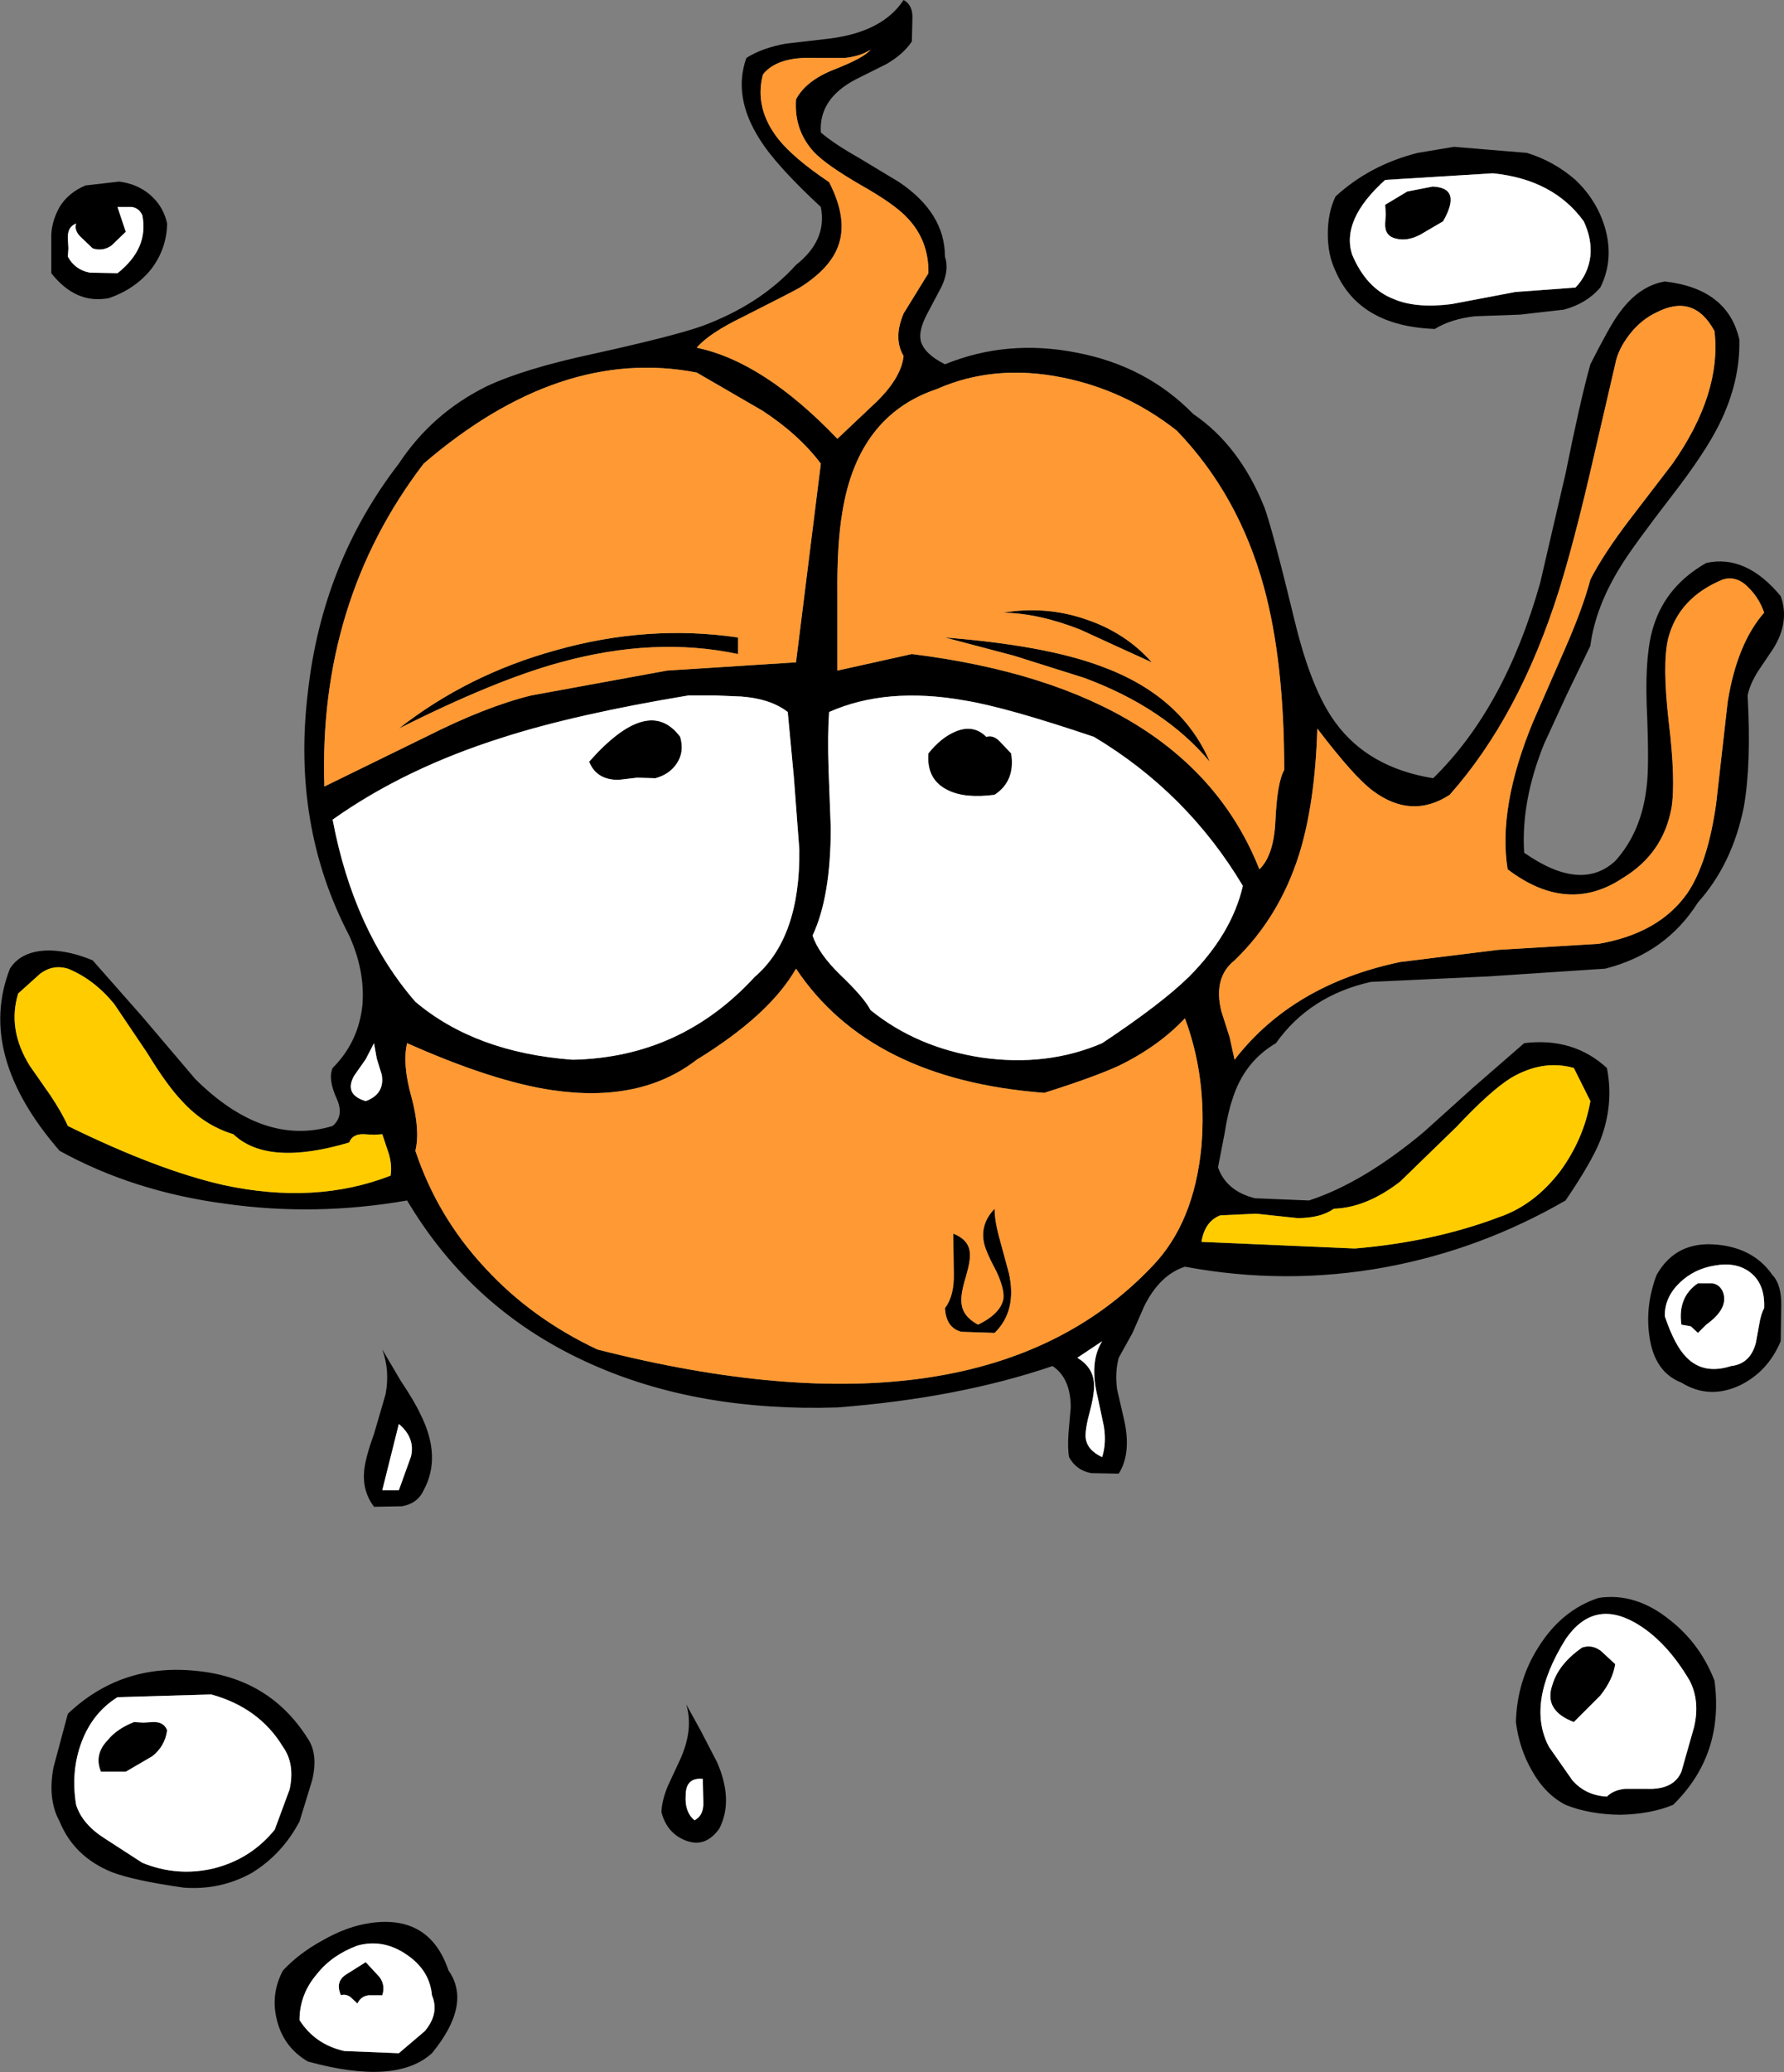 <?xml version="1.0" encoding="UTF-8" standalone="no"?>
<svg xmlns:xlink="http://www.w3.org/1999/xlink" height="187.7px" width="161.7px" xmlns="http://www.w3.org/2000/svg">
  <rect width="100%" height="100%" fill="#808080" stroke="none"/>
  <g transform="matrix(1.0, 0.0, 0.0, 1.0, 74.15, 93.8)">
    <path d="M68.65 -77.5 Q70.7 -75.55 71.4 -72.9 72.1 -70.15 70.9 -67.75 69.65 -66.3 67.6 -65.75 L63.65 -65.3 59.55 -65.15 Q57.35 -64.9 55.9 -64.0 49.05 -64.25 46.9 -69.25 46.2 -70.7 46.2 -72.6 46.2 -74.55 46.9 -76.0 50.0 -78.85 54.35 -79.95 L57.65 -80.5 64.25 -79.95 Q66.7 -79.2 68.65 -77.5 M51.4 -75.25 L53.4 -76.45 55.7 -76.9 Q58.4 -76.8 56.65 -73.75 L54.6 -72.55 Q53.3 -71.85 52.15 -72.25 51.35 -72.55 51.4 -73.55 L51.45 -74.4 51.4 -75.25 M52.2 -66.7 Q54.2 -65.85 57.4 -66.25 L63.2 -67.35 68.65 -67.75 Q69.8 -68.95 70.0 -70.6 70.15 -72.15 69.4 -73.75 66.65 -77.55 61.15 -78.1 L51.4 -77.5 Q47.4 -73.9 48.4 -70.75 49.7 -67.65 52.2 -66.7 M76.75 -68.3 Q82.45 -67.65 83.5 -63.05 83.6 -59.25 81.7 -55.4 80.45 -52.85 77.4 -48.9 73.85 -44.3 72.75 -42.5 70.45 -38.8 70.0 -35.3 L67.85 -30.85 65.8 -26.4 Q63.7 -21.2 64.0 -16.55 69.15 -12.95 72.25 -15.8 74.65 -18.45 75.1 -22.55 75.35 -24.35 75.1 -30.05 74.95 -34.75 75.75 -37.15 76.9 -40.75 80.5 -42.8 84.1 -43.6 87.25 -39.8 88.1 -37.45 86.55 -35.0 L85.2 -33.0 Q84.45 -31.8 84.25 -30.8 84.6 -24.55 83.9 -20.65 82.85 -15.5 79.75 -12.05 76.85 -7.45 71.35 -6.05 L60.8 -5.35 50.1 -4.85 Q44.55 -3.6 41.5 0.7 38.6 2.4 37.55 5.8 37.15 6.95 36.85 8.85 L36.25 11.95 Q37.0 14.1 39.6 14.75 L44.5 14.95 Q49.4 13.35 54.9 8.75 L59.4 4.7 64.0 0.7 Q68.45 0.15 71.5 2.95 72.15 6.25 70.9 9.5 70.1 11.5 67.75 14.95 60.05 19.4 51.4 21.0 42.35 22.65 33.25 20.95 30.95 21.7 29.55 24.55 L28.5 26.95 27.25 29.2 Q26.9 30.5 27.1 32.05 L27.7 34.65 Q28.45 37.8 27.25 39.7 L24.75 39.65 Q23.4 39.4 22.75 38.2 22.6 37.4 22.7 36.0 L22.9 33.7 Q22.9 31.05 21.25 29.95 12.75 32.85 1.75 33.7 -10.85 34.1 -20.5 29.8 -31.25 25.05 -37.25 14.95 -45.55 16.4 -53.7 15.25 -62.05 14.15 -68.75 10.45 -76.3 1.75 -73.25 -6.05 -72.2 -7.7 -69.65 -7.7 -67.75 -7.65 -65.75 -6.8 L-61.25 -1.7 -56.45 3.95 Q-50.25 10.1 -44.0 8.2 -42.95 7.3 -43.6 5.8 -44.45 3.95 -44.0 2.95 -41.65 0.6 -41.3 -2.75 -41.05 -5.85 -42.5 -9.05 -47.7 -19.0 -46.25 -31.05 -44.95 -42.8 -38.0 -51.8 -35.0 -56.35 -30.05 -58.8 -26.65 -60.4 -20.35 -61.75 -13.1 -63.35 -10.55 -64.25 -5.25 -66.2 -2.0 -69.8 0.85 -72.05 0.25 -75.05 -3.85 -78.85 -5.3 -81.2 -7.75 -85.05 -6.5 -88.55 -5.1 -89.45 -2.9 -89.85 L1.0 -90.3 Q5.85 -90.9 7.75 -93.8 8.6 -93.35 8.55 -92.1 L8.5 -90.05 Q7.75 -88.9 6.2 -88.0 L3.4 -86.6 Q0.05 -84.85 0.25 -81.8 1.4 -80.8 3.7 -79.5 L7.35 -77.3 Q11.5 -74.5 11.5 -70.55 11.9 -69.35 11.2 -67.85 L9.85 -65.3 Q9.1 -63.85 9.3 -62.95 9.6 -61.75 11.5 -60.8 17.15 -63.1 23.45 -61.85 29.75 -60.65 34.0 -56.3 38.2 -53.45 40.45 -47.85 41.2 -45.8 43.2 -37.55 44.7 -31.35 46.85 -28.4 49.85 -24.25 55.75 -23.3 62.25 -29.65 65.45 -41.0 L67.75 -50.9 Q69.1 -57.6 70.0 -60.8 71.8 -64.35 72.55 -65.35 74.35 -67.9 76.75 -68.3 M32.5 -54.8 Q27.85 -58.45 22.15 -59.6 15.95 -60.85 10.75 -58.55 3.6 -56.15 2.2 -47.4 1.7 -44.5 1.75 -39.85 L1.75 -33.05 8.5 -34.55 Q33.5 -31.45 40.0 -15.05 41.3 -16.3 41.45 -19.4 41.6 -22.9 42.25 -24.05 42.25 -33.9 40.4 -40.65 38.1 -49.0 32.5 -54.8 M4.75 -89.3 Q3.85 -88.7 2.4 -88.55 L-0.25 -88.55 Q-3.7 -88.7 -5.0 -87.05 -5.8 -84.0 -3.6 -81.2 -2.2 -79.45 1.0 -77.3 2.75 -73.9 1.8 -71.45 1.05 -69.45 -1.65 -67.75 -2.35 -67.35 -6.8 -65.1 -9.9 -63.6 -11.0 -62.3 -4.95 -61.05 1.75 -54.05 L5.4 -57.5 Q7.55 -59.65 7.75 -61.55 6.8 -63.15 7.75 -65.4 L10.0 -69.05 Q10.05 -72.0 8.1 -74.05 6.95 -75.3 3.85 -77.05 0.75 -78.85 -0.35 -80.0 -2.2 -82.0 -2.0 -84.8 -1.1 -86.5 1.45 -87.5 4.25 -88.6 4.75 -89.3 M76.0 -65.5 Q74.6 -64.85 73.55 -63.5 72.5 -62.15 72.25 -60.8 L69.85 -50.45 Q68.4 -44.3 67.15 -40.3 63.55 -28.9 57.25 -21.8 53.8 -19.55 50.3 -22.15 48.6 -23.4 45.25 -27.8 45.05 -21.05 43.6 -16.4 41.8 -10.7 37.75 -6.8 35.8 -5.25 36.55 -2.2 L37.3 0.15 37.75 2.2 Q43.0 -4.6 52.75 -6.65 L61.6 -7.75 70.75 -8.3 Q76.25 -9.25 78.8 -12.9 80.65 -15.65 81.4 -21.0 L82.45 -30.25 Q83.3 -35.5 85.75 -38.3 85.3 -39.6 84.4 -40.5 83.3 -41.7 82.0 -41.3 78.0 -39.65 77.05 -35.95 76.5 -33.65 77.1 -28.45 77.75 -23.0 77.35 -20.6 76.6 -16.5 73.0 -14.3 67.95 -10.9 62.5 -15.05 61.6 -20.65 64.8 -28.4 L67.6 -34.8 Q69.3 -38.65 70.0 -41.3 71.15 -43.55 73.5 -46.65 L77.45 -51.8 Q81.9 -58.15 81.25 -63.8 79.4 -67.25 76.0 -65.5 M30.25 -33.8 Q27.05 -35.25 23.8 -36.75 20.0 -38.25 16.75 -38.3 20.75 -38.95 24.4 -37.65 27.9 -36.45 30.25 -33.8 M35.5 -24.8 Q31.4 -29.7 24.1 -32.4 L17.75 -34.4 11.5 -36.05 Q20.45 -35.35 25.5 -33.5 32.9 -30.85 35.5 -24.8 M17.5 -25.55 Q17.9 -23.05 16.0 -21.8 13.35 -21.45 11.8 -22.2 9.8 -23.15 10.0 -25.55 11.15 -27.0 12.5 -27.55 14.1 -28.2 15.25 -27.05 15.9 -27.25 16.5 -26.6 L17.5 -25.55 M13.25 -30.35 Q6.2 -31.6 1.0 -29.3 0.85 -27.25 0.95 -24.1 L1.15 -18.8 Q1.15 -12.55 -0.5 -9.05 0.05 -7.4 2.0 -5.5 4.2 -3.4 4.75 -2.3 8.95 1.1 14.8 2.0 20.75 2.85 25.75 0.7 31.1 -2.85 33.6 -5.3 37.5 -9.2 38.5 -13.55 33.45 -22.0 25.0 -27.05 17.0 -29.75 13.25 -30.35 M82.0 23.2 Q82.6 24.7 80.5 26.2 L79.75 26.95 79.1 26.35 78.25 26.2 Q77.9 23.7 79.75 22.45 L81.05 22.45 Q81.7 22.55 82.0 23.2 M87.3 24.55 L87.25 27.7 Q86.1 30.45 83.55 31.7 80.75 33.0 78.25 31.45 75.8 30.5 75.35 27.25 74.95 24.5 76.0 21.7 77.75 18.6 81.45 18.95 84.8 19.25 86.5 21.7 87.35 22.6 87.3 24.55 M84.4 21.4 Q83.15 20.5 81.25 20.85 79.4 21.15 78.1 22.4 76.7 23.75 76.75 25.45 77.65 28.1 78.7 29.15 80.25 30.75 82.75 29.95 84.5 29.75 85.0 27.85 L85.3 26.2 Q85.45 25.25 85.75 24.7 85.85 22.45 84.4 21.4 M67.3 12.25 Q69.4 9.35 70.0 5.95 L68.5 2.95 Q65.7 2.15 62.8 3.85 60.95 5.0 57.85 8.3 L52.75 13.25 Q49.7 15.6 46.75 15.7 45.55 16.55 43.45 16.55 L39.7 16.15 36.45 16.3 Q35.05 16.85 34.75 18.7 L48.65 19.3 Q55.8 18.7 61.75 16.45 64.95 15.35 67.3 12.25 M27.25 2.75 Q24.95 3.8 20.5 5.2 4.7 4.0 -2.0 -6.05 -4.4 -1.85 -11.0 2.2 -16.1 6.15 -24.15 4.95 -29.5 4.15 -37.25 0.7 -37.7 2.6 -36.85 5.6 -36.05 8.6 -36.5 10.45 -34.5 16.45 -30.15 21.1 -25.95 25.65 -20.0 28.45 14.7 37.3 30.25 20.95 34.1 17.0 34.75 10.0 35.25 3.8 33.25 -1.55 30.85 1.0 27.25 2.75 M13.4 21.85 Q12.9 23.45 13.0 24.25 13.1 25.45 14.5 26.2 16.55 25.2 16.8 23.85 16.9 22.95 16.15 21.35 15.1 19.4 15.0 18.6 14.75 17.0 16.0 15.7 16.0 16.85 16.5 18.6 L17.3 21.55 Q18.05 24.95 16.0 26.95 L13.0 26.85 Q11.6 26.5 11.5 24.7 12.35 23.6 12.3 21.55 L12.25 17.95 Q13.65 18.5 13.75 19.65 13.85 20.3 13.4 21.85 M79.0 58.45 Q76.85 54.8 74.05 53.2 70.25 51.05 67.75 54.7 64.15 60.5 66.25 64.45 L68.35 67.45 Q69.55 68.85 71.5 68.95 72.1 68.35 73.15 68.25 L75.1 68.25 Q77.55 68.35 78.25 66.7 L79.4 62.65 Q79.95 60.3 79.0 58.45 M24.65 34.0 Q24.2 35.65 24.25 36.4 24.35 37.55 25.75 38.2 26.15 36.9 25.9 35.4 L25.35 32.8 Q24.55 29.6 25.75 27.7 L23.5 29.2 Q24.9 30.05 25.0 31.45 25.1 32.25 24.65 34.0 M70.9 59.8 L68.5 62.2 Q65.75 61.15 66.55 58.85 67.1 56.95 69.25 55.45 70.15 55.15 70.95 55.75 L72.25 56.95 Q72.05 58.35 70.9 59.8 M70.75 50.95 Q74.1 50.45 77.2 52.95 79.95 55.1 81.25 58.45 82.15 65.15 77.5 69.7 75.45 70.55 72.65 70.6 69.85 70.55 67.75 69.7 65.9 68.75 64.7 66.6 63.55 64.6 63.25 62.2 63.35 58.45 65.3 55.4 67.4 52.05 70.75 50.95 M-5.05 -56.6 L-11.0 -60.05 Q-23.35 -62.45 -35.75 -51.8 -45.3 -39.3 -44.75 -22.55 L-35.55 -27.05 Q-30.1 -29.8 -26.0 -30.8 L-13.7 -33.05 -2.0 -33.8 0.25 -51.8 Q-1.75 -54.45 -5.05 -56.6 M-61.25 -74.3 Q-61.55 -74.95 -62.2 -75.05 L-63.5 -75.05 -62.75 -72.8 -64.05 -71.55 Q-64.85 -71.0 -65.75 -71.3 L-66.8 -72.3 Q-67.45 -72.9 -67.25 -73.55 -68.05 -73.25 -68.0 -72.2 L-67.95 -71.3 -68.0 -70.55 Q-67.35 -69.35 -66.0 -69.1 L-63.5 -69.05 Q-60.65 -71.3 -61.25 -74.3 M-63.35 -77.35 Q-61.75 -77.15 -60.6 -76.2 -59.35 -75.15 -59.0 -73.55 -59.05 -71.2 -60.5 -69.35 -61.95 -67.6 -64.25 -66.8 -67.25 -66.2 -69.5 -69.05 L-69.5 -72.2 Q-69.55 -73.6 -68.75 -75.05 -67.95 -76.35 -66.4 -77.0 L-63.35 -77.35 M-63.8 -2.85 Q-65.65 -5.1 -68.0 -6.05 -69.35 -6.45 -70.5 -5.6 L-72.5 -3.8 Q-73.5 -0.55 -71.45 2.75 L-69.6 5.4 Q-68.5 7.05 -68.0 8.2 -59.85 12.2 -53.9 13.55 -45.55 15.35 -38.75 12.7 -38.6 11.8 -38.9 10.75 L-39.5 8.95 -40.25 9.0 -41.15 8.95 Q-42.2 8.9 -42.5 9.7 -49.9 11.9 -53.0 8.95 -55.65 8.15 -57.65 5.95 -59.0 4.55 -60.8 1.6 L-63.8 -2.85 M-2.75 -29.3 Q-4.3 -30.5 -6.95 -30.7 L-9.3 -30.8 -11.75 -30.8 Q-22.0 -29.1 -28.55 -27.0 -37.45 -24.2 -44.0 -19.55 -42.1 -9.5 -36.5 -3.05 -31.05 1.55 -22.25 2.2 -12.45 2.0 -5.75 -5.3 -1.6 -8.85 -1.7 -16.85 L-2.2 -23.45 -2.75 -29.3 M-7.25 -34.55 Q-14.8 -36.15 -23.35 -33.8 -29.25 -32.2 -38.0 -27.8 -31.75 -32.7 -23.75 -34.9 -15.4 -37.25 -7.25 -36.05 L-7.25 -34.55 M-18.1 -23.15 Q-20.1 -23.15 -20.75 -24.8 -15.35 -30.9 -12.5 -27.05 -12.1 -25.7 -12.8 -24.65 -13.45 -23.65 -14.75 -23.3 L-16.4 -23.35 -18.1 -23.15 M-39.55 3.55 L-40.0 2.1 -40.25 0.7 -41.0 2.15 -42.05 3.65 Q-43.0 5.35 -41.0 5.95 -39.25 5.3 -39.55 3.55 M-39.5 28.45 L-37.85 31.25 Q-36.55 33.2 -36.05 34.3 -34.1 38.15 -35.75 41.2 -36.3 42.4 -37.7 42.65 L-40.25 42.7 Q-41.3 41.3 -41.15 39.5 -41.05 38.3 -40.25 36.1 L-39.2 32.5 Q-38.8 30.35 -39.5 28.45 M-39.5 41.2 L-38.0 41.2 -36.9 38.15 Q-36.5 36.45 -38.0 35.2 L-39.5 41.2 M-47.0 71.2 Q-48.55 74.15 -51.3 75.85 -54.15 77.45 -57.5 77.2 -62.05 76.55 -64.0 75.8 -67.45 74.4 -68.75 71.2 -69.85 69.2 -69.3 66.3 L-68.0 61.45 Q-63.2 56.9 -56.5 57.55 -49.75 58.15 -46.25 63.7 -45.3 65.1 -45.85 67.45 L-47.0 71.2 M-48.5 64.45 Q-50.65 60.9 -55.0 59.7 L-63.5 59.95 Q-65.75 61.35 -66.75 64.0 -67.75 66.65 -67.25 69.7 -66.7 71.45 -64.65 72.75 L-61.25 74.95 Q-58.05 76.25 -54.75 75.45 -51.4 74.6 -49.25 71.95 L-47.9 68.3 Q-47.4 66.0 -48.5 64.45 M-59.0 62.95 Q-59.2 64.4 -60.35 65.3 L-62.75 66.7 -65.0 66.7 Q-65.65 65.15 -64.4 63.85 -63.55 62.8 -62.0 62.2 L-61.15 62.25 -60.3 62.2 Q-59.3 62.15 -59.0 62.95 M-41.75 82.45 Q-44.05 83.3 -45.4 85.0 -47.0 86.85 -47.0 89.2 -45.6 91.4 -42.95 92.0 L-38.0 92.2 -35.65 90.2 Q-34.3 88.6 -35.0 86.95 -35.2 84.7 -37.25 83.3 -39.4 81.8 -41.75 82.45 M-41.0 83.95 L-39.75 85.3 Q-39.2 86.05 -39.5 86.95 L-40.75 86.95 Q-41.45 87.05 -41.75 87.7 L-42.4 87.1 Q-42.85 86.8 -43.25 86.95 -43.8 85.7 -42.75 85.05 L-41.0 83.95 M-40.55 80.4 Q-35.2 79.65 -33.5 84.7 -31.35 87.75 -35.0 92.2 -38.25 95.15 -46.25 92.95 -48.45 91.65 -49.05 89.2 -49.65 86.85 -48.5 84.7 -47.05 83.15 -44.95 82.0 -42.7 80.7 -40.55 80.4 M-10.4 69.45 L-10.45 67.35 Q-12.0 67.2 -12.0 68.85 -12.1 70.35 -11.2 71.1 -10.35 70.65 -10.4 69.45 M-14.2 70.35 Q-14.15 69.25 -13.6 67.95 L-12.55 65.7 Q-11.25 62.9 -11.95 60.6 L-10.6 63.05 -9.15 65.85 Q-7.65 69.3 -8.95 71.85 -10.2 73.6 -11.95 72.95 -13.7 72.3 -14.2 70.35" fill="#000000" fill-rule="evenodd" stroke="none"/>
    <path d="M51.4 -75.25 L51.45 -74.4 51.4 -73.55 Q51.35 -72.55 52.15 -72.25 53.3 -71.85 54.6 -72.55 L56.65 -73.75 Q58.4 -76.8 55.7 -76.9 L53.4 -76.45 51.4 -75.25 M52.2 -66.7 Q49.7 -67.65 48.4 -70.75 47.4 -73.9 51.4 -77.5 L61.15 -78.1 Q66.65 -77.55 69.4 -73.75 70.15 -72.15 70.0 -70.6 69.8 -68.95 68.65 -67.75 L63.2 -67.35 57.4 -66.25 Q54.2 -65.85 52.2 -66.7 M17.5 -25.55 L16.5 -26.6 Q15.9 -27.25 15.25 -27.05 14.1 -28.2 12.5 -27.55 11.15 -27.0 10.0 -25.55 9.8 -23.15 11.8 -22.2 13.35 -21.45 16.0 -21.8 17.9 -23.05 17.5 -25.55 M13.25 -30.35 Q17.0 -29.75 25.0 -27.05 33.45 -22.0 38.5 -13.55 37.5 -9.2 33.6 -5.3 31.1 -2.85 25.75 0.7 20.75 2.85 14.8 2.0 8.95 1.1 4.75 -2.3 4.2 -3.4 2.0 -5.5 0.05 -7.4 -0.5 -9.05 1.15 -12.55 1.15 -18.8 L0.95 -24.1 Q0.85 -27.25 1.0 -29.3 6.2 -31.6 13.25 -30.35 M82.0 23.2 Q81.7 22.55 81.05 22.45 L79.75 22.45 Q77.9 23.7 78.25 26.2 L79.1 26.35 79.75 26.95 80.5 26.2 Q82.6 24.7 82.0 23.2 M84.4 21.4 Q85.85 22.45 85.75 24.7 85.45 25.25 85.3 26.2 L85.0 27.85 Q84.5 29.75 82.75 29.95 80.25 30.75 78.7 29.15 77.65 28.1 76.75 25.45 76.7 23.75 78.1 22.4 79.4 21.15 81.25 20.85 83.15 20.5 84.4 21.4 M24.65 34.0 Q25.1 32.25 25.0 31.45 24.9 30.05 23.5 29.2 L25.75 27.7 Q24.55 29.6 25.35 32.8 L25.9 35.4 Q26.15 36.9 25.75 38.2 24.35 37.55 24.25 36.4 24.2 35.65 24.65 34.0 M79.0 58.45 Q79.95 60.3 79.4 62.65 L78.25 66.7 Q77.55 68.35 75.1 68.25 L73.15 68.25 Q72.1 68.35 71.5 68.95 69.55 68.85 68.35 67.45 L66.25 64.45 Q64.15 60.5 67.75 54.7 70.25 51.05 74.05 53.2 76.85 54.8 79.0 58.45 M70.9 59.8 Q72.05 58.35 72.25 56.95 L70.95 55.75 Q70.15 55.15 69.25 55.45 67.1 56.95 66.55 58.85 65.75 61.15 68.5 62.2 L70.9 59.8 M-61.25 -74.3 Q-60.65 -71.3 -63.5 -69.05 L-66.0 -69.1 Q-67.35 -69.35 -68.0 -70.55 L-67.95 -71.3 -68.0 -72.2 Q-68.05 -73.25 -67.25 -73.55 -67.45 -72.9 -66.8 -72.3 L-65.75 -71.3 Q-64.85 -71.0 -64.05 -71.55 L-62.75 -72.8 -63.5 -75.05 -62.2 -75.05 Q-61.55 -74.95 -61.25 -74.3 M-2.75 -29.3 L-2.2 -23.45 -1.7 -16.85 Q-1.6 -8.85 -5.75 -5.3 -12.45 2.0 -22.25 2.2 -31.05 1.55 -36.5 -3.05 -42.1 -9.5 -44.0 -19.55 -37.45 -24.2 -28.55 -27.0 -22.0 -29.1 -11.75 -30.8 L-9.3 -30.8 -6.95 -30.7 Q-4.3 -30.5 -2.75 -29.3 M-18.1 -23.15 L-16.4 -23.35 -14.75 -23.3 Q-13.45 -23.65 -12.8 -24.65 -12.1 -25.7 -12.5 -27.05 -15.35 -30.9 -20.75 -24.8 -20.1 -23.15 -18.1 -23.15 M-39.55 3.55 Q-39.25 5.3 -41.0 5.95 -43.0 5.35 -42.05 3.65 L-41.0 2.15 -40.25 0.7 -40.0 2.1 -39.55 3.55 M-39.5 41.2 L-38.0 35.2 Q-36.5 36.45 -36.9 38.15 L-38.0 41.2 -39.5 41.2 M-48.5 64.45 Q-47.4 66.0 -47.9 68.3 L-49.25 71.95 Q-51.4 74.6 -54.75 75.45 -58.05 76.25 -61.25 74.95 L-64.65 72.75 Q-66.7 71.45 -67.25 69.7 -67.75 66.65 -66.75 64.0 -65.75 61.35 -63.5 59.95 L-55.0 59.7 Q-50.65 60.9 -48.5 64.45 M-59.0 62.95 Q-59.3 62.15 -60.3 62.2 L-61.15 62.25 -62.0 62.2 Q-63.55 62.8 -64.4 63.85 -65.65 65.15 -65.0 66.7 L-62.75 66.7 -60.35 65.3 Q-59.2 64.4 -59.0 62.95 M-41.75 82.45 Q-39.4 81.8 -37.25 83.3 -35.2 84.7 -35.0 86.95 -34.3 88.6 -35.65 90.2 L-38.0 92.2 -42.95 92.0 Q-45.6 91.4 -47.0 89.2 -47.0 86.85 -45.4 85.0 -44.05 83.3 -41.75 82.45 M-41.0 83.95 L-42.75 85.05 Q-43.8 85.7 -43.25 86.95 -42.85 86.8 -42.4 87.1 L-41.75 87.7 Q-41.45 87.05 -40.75 86.95 L-39.5 86.95 Q-39.2 86.05 -39.75 85.3 L-41.0 83.95 M-10.4 69.45 Q-10.35 70.65 -11.2 71.1 -12.1 70.35 -12.0 68.85 -12.0 67.2 -10.45 67.35 L-10.4 69.45" fill="#ffffff" fill-rule="evenodd" stroke="none"/>
    <path d="M76.0 -65.5 Q79.4 -67.25 81.25 -63.8 81.9 -58.15 77.45 -51.8 L73.5 -46.65 Q71.15 -43.55 70.0 -41.3 69.3 -38.65 67.6 -34.8 L64.8 -28.4 Q61.6 -20.65 62.5 -15.05 67.95 -10.9 73.0 -14.3 76.6 -16.5 77.35 -20.6 77.75 -23.0 77.1 -28.45 76.5 -33.65 77.05 -35.95 78.0 -39.65 82.0 -41.3 83.3 -41.7 84.4 -40.5 85.3 -39.6 85.75 -38.3 83.3 -35.5 82.45 -30.25 L81.4 -21.0 Q80.65 -15.65 78.8 -12.9 76.25 -9.25 70.75 -8.3 L61.6 -7.75 52.75 -6.65 Q43.0 -4.6 37.75 2.2 L37.3 0.15 36.55 -2.2 Q35.8 -5.25 37.75 -6.8 41.8 -10.7 43.6 -16.4 45.05 -21.05 45.25 -27.8 48.6 -23.4 50.3 -22.15 53.8 -19.55 57.25 -21.8 63.55 -28.9 67.15 -40.3 68.4 -44.3 69.85 -50.45 L72.25 -60.8 Q72.5 -62.15 73.55 -63.5 74.6 -64.85 76.0 -65.5 M4.75 -89.3 Q4.25 -88.6 1.45 -87.5 -1.1 -86.5 -2.0 -84.8 -2.2 -82.0 -0.35 -80.0 0.75 -78.85 3.85 -77.05 6.95 -75.3 8.1 -74.05 10.05 -72.0 10.0 -69.05 L7.75 -65.4 Q6.8 -63.15 7.75 -61.55 7.55 -59.65 5.4 -57.5 L1.75 -54.05 Q-4.95 -61.05 -11.0 -62.3 -9.9 -63.6 -6.8 -65.1 -2.35 -67.35 -1.65 -67.75 1.05 -69.45 1.8 -71.45 2.75 -73.9 1.0 -77.3 -2.2 -79.45 -3.6 -81.2 -5.8 -84.0 -5.0 -87.05 -3.7 -88.7 -0.25 -88.55 L2.4 -88.55 Q3.85 -88.7 4.75 -89.3 M32.5 -54.8 Q38.1 -49.0 40.4 -40.65 42.25 -33.9 42.25 -24.05 41.6 -22.9 41.45 -19.4 41.3 -16.3 40.0 -15.05 33.5 -31.45 8.5 -34.55 L1.75 -33.05 1.75 -39.85 Q1.7 -44.5 2.2 -47.4 3.6 -56.15 10.75 -58.55 15.95 -60.85 22.15 -59.6 27.85 -58.45 32.5 -54.8 M35.5 -24.8 Q32.9 -30.85 25.5 -33.5 20.45 -35.35 11.5 -36.05 L17.75 -34.4 24.1 -32.4 Q31.4 -29.7 35.5 -24.8 M30.25 -33.8 Q27.9 -36.45 24.4 -37.65 20.75 -38.95 16.75 -38.3 20.0 -38.25 23.8 -36.75 27.05 -35.25 30.25 -33.8 M27.25 2.75 Q30.85 1.0 33.25 -1.55 35.25 3.8 34.75 10.0 34.1 17.0 30.25 20.95 14.7 37.3 -20.0 28.45 -25.95 25.65 -30.15 21.1 -34.5 16.45 -36.5 10.45 -36.05 8.6 -36.85 5.6 -37.7 2.6 -37.25 0.7 -29.5 4.15 -24.15 4.95 -16.1 6.15 -11.0 2.2 -4.4 -1.85 -2.0 -6.05 4.7 4.0 20.5 5.2 24.95 3.8 27.25 2.75 M13.4 21.85 Q13.85 20.3 13.75 19.65 13.65 18.5 12.25 17.95 L12.3 21.55 Q12.35 23.6 11.5 24.7 11.6 26.5 13.0 26.85 L16.0 26.95 Q18.05 24.95 17.3 21.55 L16.5 18.6 Q16.0 16.85 16.0 15.7 14.75 17.0 15.0 18.6 15.1 19.4 16.15 21.35 16.9 22.95 16.8 23.85 16.55 25.2 14.5 26.2 13.1 25.45 13.0 24.25 12.9 23.45 13.4 21.85 M-5.05 -56.6 Q-1.75 -54.45 0.25 -51.8 L-2.0 -33.8 -13.7 -33.05 -26.0 -30.8 Q-30.1 -29.8 -35.55 -27.05 L-44.75 -22.55 Q-45.3 -39.3 -35.75 -51.8 -23.35 -62.45 -11.0 -60.05 L-5.05 -56.6 M-7.25 -34.55 L-7.25 -36.05 Q-15.4 -37.25 -23.75 -34.9 -31.75 -32.7 -38.0 -27.8 -29.25 -32.2 -23.35 -33.8 -14.8 -36.15 -7.25 -34.55" fill="#ff9933" fill-rule="evenodd" stroke="none"/>
    <path d="M67.3 12.25 Q64.95 15.35 61.75 16.45 55.8 18.7 48.65 19.3 L34.75 18.7 Q35.05 16.85 36.45 16.3 L39.7 16.15 43.45 16.55 Q45.55 16.55 46.75 15.7 49.7 15.6 52.75 13.25 L57.85 8.3 Q60.95 5.0 62.8 3.85 65.7 2.15 68.5 2.95 L70.0 5.95 Q69.4 9.35 67.3 12.25 M-63.8 -2.85 L-60.8 1.6 Q-59.0 4.55 -57.65 5.95 -55.65 8.15 -53.0 8.95 -49.9 11.9 -42.5 9.7 -42.2 8.9 -41.15 8.95 L-40.25 9.0 -39.5 8.95 -38.9 10.75 Q-38.6 11.8 -38.75 12.7 -45.55 15.35 -53.9 13.55 -59.85 12.2 -68.0 8.2 -68.5 7.05 -69.6 5.4 L-71.45 2.75 Q-73.5 -0.55 -72.5 -3.8 L-70.5 -5.6 Q-69.35 -6.45 -68.0 -6.05 -65.65 -5.1 -63.8 -2.85" fill="#ffcc00" fill-rule="evenodd" stroke="none"/>
  </g>
</svg>
